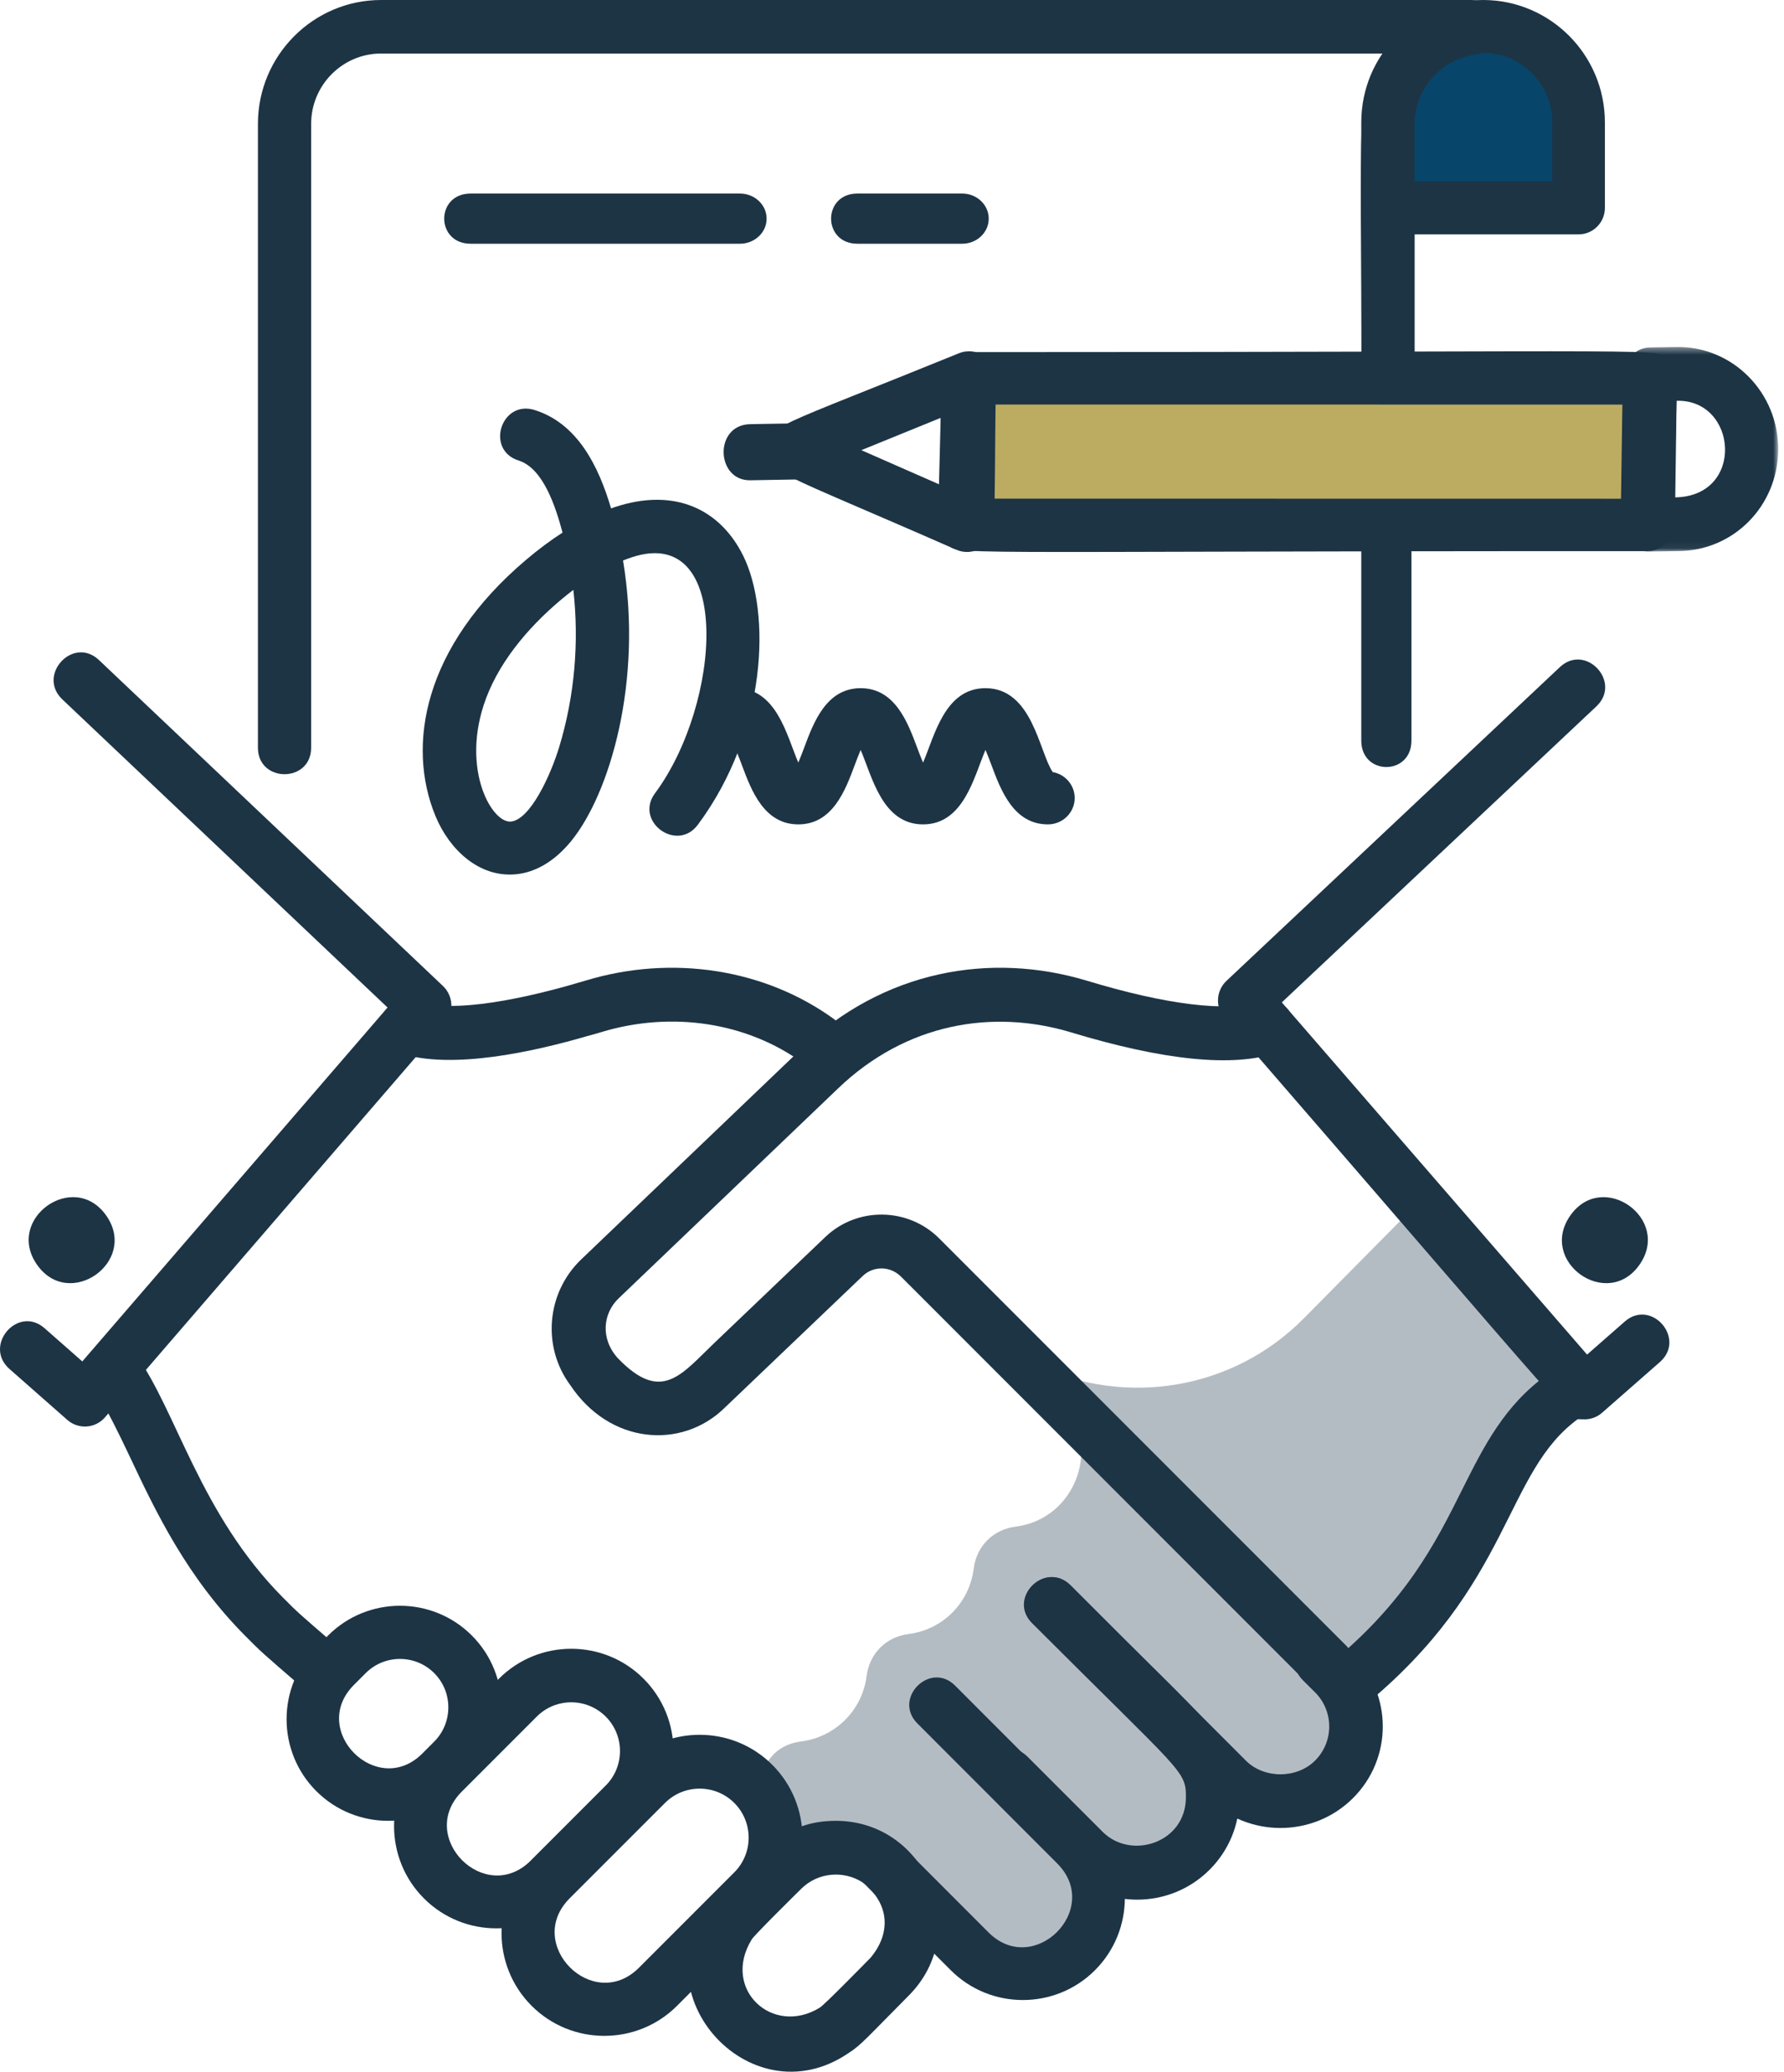 <?xml version="1.0" encoding="UTF-8"?>
<svg width="249px" height="289px" viewBox="0 0 249 289" version="1.1" xmlns="http://www.w3.org/2000/svg" xmlns:xlink="http://www.w3.org/1999/xlink">
    <!-- Generator: Sketch 51.1 (57501) - http://www.bohemiancoding.com/sketch -->
    <title>graphic-handshake</title>
    <desc>Created with Sketch.</desc>
    <defs>
        <polygon id="path-1" points="0.289 0.408 22.19 0.408 22.19 28.944 0.289 28.944"></polygon>
    </defs>
    <g id="Desktop-pages" stroke="none" stroke-width="1" fill="none" fill-rule="evenodd">
        <g id="Services-Desktop-HD" transform="translate(-486, -1460)">
            <g id="Start-ups" transform="translate(60, 1336)">
                <g id="graphic-handshake" transform="translate(426, 124)">
                    <path d="M208.501,6 C201.074,6 195,12.039 195,19.418 L195,29 L222,29 L222,19.418 C222,12.039 215.926,6 208.501,6" id="Fill-1" fill="#08456A"></path>
                    <path d="M36,104.297 L36,17.285 C36,7.754 43.711,0 53.191,0 L205.287,0 C207.336,0 209,1.671 209,3.734 C209,5.928 207.57,7.369 205.823,7.627 C201.05,8.327 197.448,12.48 197.448,17.285 L197.448,52.594 C197.448,57.527 190.021,57.534 190.021,52.594 C190.021,14.552 189.1,13.238 193.127,7.468 L53.191,7.468 C47.807,7.468 43.427,11.873 43.427,17.285 L43.427,104.297 C43.427,109.232 36,109.237 36,104.297" id="Fill-3" fill="#1D3445"></path>
                    <path d="M190,103.317 L190,67.684 C190,62.776 197,62.768 197,67.684 L197,103.317 C197,108.225 190,108.23 190,103.317" id="Fill-5" fill="#1D3445"></path>
                    <path d="M197.344,25.322 L216.656,25.322 L216.656,17.065 C216.656,11.72 212.323,7.372 207,7.372 C201.675,7.372 197.344,11.72 197.344,17.065 L197.344,25.322 Z M190,31.324 L190,17.065 C190,7.654 197.625,0 207,0 C216.373,0 224,7.654 224,17.065 L224,29.008 C224,31.042 222.355,32.694 220.328,32.694 L197.109,32.694 L197.082,32.694 C195.589,36.433 190,35.374 190,31.324 Z" id="Fill-7" fill="#1D3445"></path>
                    <polygon id="Fill-9" fill="#BBAF65" points="123 276.414 123.362 276.08 123.412 276"></polygon>
                    <path d="M147.835,195 C154.026,201.205 150.397,211.868 141.727,212.97 C138.615,213.366 136.297,215.687 135.905,218.806 C135.3,223.615 131.589,227.343 126.781,227.95 C123.669,228.343 121.353,230.668 120.959,233.785 C120.337,238.686 116.495,242.324 111.85,242.92 C108.816,243.308 106.574,245.228 106,249.052 L107.516,261.054 L107.879,261.388 C117.519,251.726 129.183,260.994 126.522,270.687 L126.524,270.685 C126.524,270.685 126.554,270.685 126.554,270.654 L128.888,267.099 L129.875,266.477 C130.447,267.073 135.635,272.264 136.225,272.856 C145.715,281.778 159.228,269.914 152.53,259.649 C163.094,266.505 174.071,252.633 166.051,243.692 L166.689,243.289 L170.994,247.605 C178.097,254.281 189,249.332 189,240.101 C189,233.539 188.126,235.383 147.835,195" id="Fill-11" fill="#B4BCC3"></path>
                    <path d="M181.972,183.911 C172.017,193.971 157.142,196.164 145,190.566 L188.941,234 C209.245,217.203 207.226,201.895 219,193.371 L196.731,169 L181.972,183.911 Z" id="Fill-13" fill="#B4BCC3"></path>
                    <path d="M185.43,232.273 C196.247,223.468 200.397,215.171 204.056,207.851 C207.104,201.76 209.981,196.003 216.014,191.705 C217.711,190.492 220.078,190.885 221.292,192.572 C222.508,194.26 222.119,196.609 220.42,197.82 C209.844,205.355 211.191,221.025 190.225,238.093 C186.356,241.244 181.559,235.422 185.43,232.273" id="Fill-15" fill="#1D3445"></path>
                    <path d="M74.919,239.459 L64.457,249.921 C58.1,256.278 67.721,265.901 74.081,259.544 L84.543,249.082 C87.196,246.427 87.196,242.111 84.543,239.459 C81.89,236.806 77.572,236.804 74.919,239.459 M59.175,264.826 C53.608,259.261 53.608,250.203 59.175,244.637 L69.637,234.175 C75.2,228.608 84.262,228.608 89.825,234.175 C95.392,239.739 95.392,248.799 89.825,254.364 L79.363,264.826 C73.802,270.39 64.738,270.392 59.175,264.826" id="Fill-17" fill="#1D3445"></path>
                    <path d="M51.045,233.394 L49.395,235.046 C43.079,241.362 52.635,250.926 58.953,244.605 L60.603,242.953 C63.229,240.327 63.233,236.024 60.605,233.396 C57.971,230.759 53.681,230.759 51.045,233.394 Z M61.576,247.231 L61.594,247.231 L61.576,247.231 Z M44.145,249.856 C38.628,244.339 38.608,235.336 44.145,229.801 L45.797,228.147 C51.328,222.618 60.328,222.618 65.852,228.147 C71.383,233.669 71.383,242.676 65.852,248.202 L64.202,249.856 L64.2,249.856 C58.681,255.372 49.682,255.391 44.145,249.856 Z" id="Fill-19" fill="#1D3445"></path>
                    <path d="M111.81,263.501 C111.254,264.057 105.331,269.88 104.917,270.551 C100.661,277.497 107.854,284.117 114.43,280.056 C115.092,279.653 120.924,273.69 121.469,273.141 C124.282,269.861 124.337,265.619 120.346,262.561 C117.765,260.922 114.174,261.139 111.81,263.501 M100.205,264.504 C106.417,258.287 109.434,254 116.658,254 C129.28,254 135.859,269.412 126.777,278.439 C121.115,284.13 120.175,285.307 118.436,286.395 C104.573,295.88 88.112,277.363 100.205,264.504" id="Fill-21" fill="#1D3445"></path>
                    <path d="M228.842,176.413 C233.326,169.981 223.648,163.15 219.158,169.587 C214.672,176.021 224.353,182.85 228.842,176.413" id="Fill-23" fill="#1D3445"></path>
                    <path d="M220.897,197.992 C218.688,197.84 221.884,200.801 170.918,142.028 C169.597,140.506 169.716,138.209 171.182,136.829 L217.714,93.064 C221.316,89.682 226.417,95.149 222.812,98.539 L178.907,139.831 L221.514,188.961 L226.771,184.355 C230.486,181.101 235.395,186.747 231.674,190.006 L223.605,197.078 C222.884,197.71 221.936,198.057 220.897,197.992" id="Fill-25" fill="#1D3445"></path>
                    <path d="M13.05,193.544 C13.05,193.544 13.052,193.546 13.052,193.548 C13.052,193.546 13.05,193.544 13.05,193.544 M41.848,235.094 C36.775,230.718 36.434,230.432 34.236,228.208 C26.059,219.981 21.747,210.907 18.079,203.122 C14.577,195.683 13.112,193.68 13.112,193.68 L13,193.522 L18.97,189 C24.596,196.696 27.886,211.183 39.504,222.869 C41.555,224.943 41.673,225.023 46.693,229.362 C48.26,230.716 48.443,233.095 47.106,234.678 C45.771,236.26 43.418,236.452 41.848,235.094" id="Fill-27" fill="#1D3445"></path>
                    <path d="M112.062,148.285 C104.271,142.614 93.758,141.003 83.944,143.971 C83.256,144.179 82.606,144.373 81.957,144.534 C74.679,146.657 62.979,149.32 55.743,146.891 C53.395,146.207 52.353,143.613 53.417,141.542 C54.248,139.923 56.169,139.031 58.188,139.786 C58.506,139.882 58.577,139.866 58.882,139.934 C65.072,141.354 75.717,138.592 81.761,136.782 C93.821,133.134 106.783,135.159 116.454,142.198 C118.127,143.417 118.5,145.767 117.288,147.447 C116.076,149.127 113.733,149.503 112.062,148.285" id="Fill-29" fill="#1D3445"></path>
                    <path d="M148.618,260.824 L138.146,250.359 C134.653,246.867 139.934,241.573 143.433,245.072 L153.905,255.54 C157.888,259.521 165.52,257.061 165.52,250.725 C165.52,246.946 165.113,247.484 144.053,226.434 C140.559,222.943 145.844,217.649 149.341,221.148 C169.932,241.732 173,243.131 173,250.725 C173,254.547 171.517,258.137 168.826,260.824 C163.258,266.392 154.186,266.392 148.618,260.824" id="Fill-31" fill="#1D3445"></path>
                    <path d="M168.613,250.855 L144.134,226.371 C140.658,222.893 145.961,217.663 149.447,221.151 L173.913,245.624 C176.445,248.136 180.978,248.147 183.533,245.615 C186.189,242.98 186.189,238.694 183.533,236.063 L181.867,234.41 C178.374,230.948 183.652,225.695 187.154,229.164 L188.822,230.816 C194.393,236.343 194.393,245.33 188.822,250.855 C183.254,256.381 174.183,256.382 168.613,250.855" id="Fill-33" fill="#1D3445"></path>
                    <path d="M132.696,274.835 L121.142,263.273 C117.66,259.791 122.928,254.509 126.413,258 L137.965,269.562 C144.309,275.908 153.909,266.303 147.566,259.955 L128.046,240.42 C124.563,236.936 129.83,231.654 133.315,235.145 L152.837,254.68 C158.388,260.237 158.388,269.278 152.837,274.835 C147.287,280.388 138.245,280.388 132.696,274.835" id="Fill-35" fill="#1D3445"></path>
                    <path d="M5.158,176.413 C0.674,169.981 10.352,163.15 14.842,169.587 C19.328,176.021 9.647,182.85 5.158,176.413" id="Fill-37" fill="#1D3445"></path>
                    <path d="M9.394,198.074 L1.324,190.97 C-2.388,187.7 2.502,182.014 6.227,185.29 L11.486,189.917 L54.093,140.547 L8.708,97.572 C5.111,94.17 10.208,88.663 13.811,92.074 L61.821,137.538 C63.286,138.924 63.4,141.232 62.083,142.76 L14.659,197.709 C13.313,199.272 10.955,199.443 9.394,198.074" id="Fill-39" fill="#1D3445"></path>
                    <path d="M182.568,234.896 L125.775,178.105 C124.272,176.589 121.915,176.553 120.398,178.01 C115.101,183.076 101.023,196.499 101.023,196.499 C95.09,202.192 85.11,201.523 79.573,193.191 C75.637,187.848 76.276,180.36 81.086,175.72 L111.767,146.384 C123.302,135.329 138.267,132.763 151.683,136.801 C162.785,140.165 171.324,141.209 175.739,139.733 C177.715,139.077 179.849,140.143 180.506,142.116 C181.164,144.09 180.098,146.225 178.123,146.881 C172.07,148.9 162.444,147.934 149.505,144.017 C138.548,140.717 126.485,142.724 116.978,151.829 L86.308,181.156 C84.232,183.158 83.703,186.652 86.224,189.453 C92.324,195.806 95.084,191.747 99.685,187.356 C103.865,183.376 110.511,177.038 115.183,172.567 C119.628,168.305 126.775,168.402 131.12,172.791 L187.896,229.568 C189.368,231.038 189.368,233.424 187.896,234.896 C186.425,236.368 184.038,236.368 182.568,234.896" id="Fill-41" fill="#1D3445"></path>
                    <path d="M92.813,251.511 L79.51,264.812 C73.117,271.209 82.793,280.886 89.188,274.489 L102.49,261.188 C105.158,258.52 105.158,254.18 102.49,251.511 C99.822,248.843 95.48,248.843 92.813,251.511 M74.197,279.803 C68.601,274.205 68.601,265.097 74.197,259.501 L87.501,246.199 C93.095,240.6 102.208,240.6 107.802,246.199 C113.399,251.795 113.399,260.904 107.802,266.499 L94.499,279.803 C88.906,285.398 79.793,285.4 74.197,279.803" id="Fill-43" fill="#1D3445"></path>
                    <polygon id="Fill-45" fill="#BCAC62" points="230.709 74 231 53.013 135.289 53 135 73.987"></polygon>
                    <path d="M138.561,69.558 L226.253,69.571 L226.439,56.441 L138.748,56.43 L138.561,69.558 Z M229.91,76.881 C128.4,76.864 133.939,77.557 132.164,75.777 C130.381,73.996 131.103,72.631 131.385,52.725 C131.415,50.726 133.062,49.12 135.092,49.12 C236.613,49.135 231.057,48.444 232.836,50.223 C234.619,52.005 233.896,53.372 233.616,73.276 C233.587,75.275 231.937,76.881 229.91,76.881 Z" id="Fill-47" fill="#1D3445"></path>
                    <g id="Group-51" transform="translate(226, 48)">
                        <mask id="mask-2" fill="white">
                            <use xlink:href="#path-1"></use>
                        </mask>
                        <g id="Clip-50"></g>
                        <path d="M8.007,7.91 L7.822,21.382 C17.59,21.225 16.521,7.663 8.007,7.91 M1.47,27.845 C-0.338,26.014 0.393,24.56 0.672,4.166 C0.702,2.139 2.31,0.502 4.307,0.469 L7.955,0.41 C15.82,0.253 22.298,6.784 22.189,14.838 C22.082,22.584 16.025,28.749 8.397,28.873 L4.136,28.94 C3.277,28.983 2.23,28.614 1.47,27.845" id="Fill-49" fill="#1D3445" mask="url(#mask-2)"></path>
                    </g>
                    <path d="M120.221,62.798 L131.313,67.669 L131.448,58.229 L120.221,62.798 Z M133.451,76.679 C107.962,65.484 106.956,65.923 107.001,62.615 C107.05,59.372 107.851,59.852 133.838,49.282 C136.307,48.277 139.035,50.085 139,52.742 C138.69,74.629 139.265,74.978 136.984,76.419 C135.923,77.089 134.596,77.185 133.451,76.679 Z" id="Fill-52" fill="#1D3445"></path>
                    <path d="M104.719,59.17 L114.15,59.006 C119.073,58.75 119.444,66.742 114.282,66.83 L104.849,66.996 C99.905,67.205 99.578,59.258 104.719,59.17" id="Fill-54" fill="#1D3445"></path>
                    <path d="M102.719,103.356 L102.737,103.356 L102.719,103.356 Z M146.262,115 C141.475,115 139.696,110.244 138.396,106.771 C138.167,106.157 137.86,105.334 137.548,104.614 C135.948,108.314 134.535,115 128.834,115 C123.144,115 121.731,108.347 120.126,104.619 C119.815,105.342 119.511,106.158 119.283,106.767 C117.986,110.243 116.208,115 111.423,115 C106.64,115 104.861,110.244 103.563,106.771 C103.163,105.7 102.526,103.998 102.046,103.297 C97.605,102.501 98.184,96 102.719,96 C108.416,96 109.827,102.677 111.423,106.379 C111.733,105.658 112.038,104.842 112.266,104.231 C113.565,100.757 115.341,96 120.126,96 C124.911,96 126.688,100.757 127.989,104.231 C128.217,104.843 128.524,105.664 128.836,106.383 C130.447,102.633 131.862,96 137.548,96 C144.123,96 145.045,104.961 146.933,107.703 C148.677,108.014 150,109.518 150,111.322 C150,113.354 148.325,115 146.262,115 Z" id="Fill-56" fill="#1D3445"></path>
                    <path d="M80.025,82.285 C75.274,85.919 70.634,90.829 68.242,96.418 C63.922,106.513 68.488,114.84 71.298,114.607 C73.987,114.364 76.832,108.221 78.058,104.179 C80.196,97.133 80.849,89.618 80.025,82.285 M60.785,113.849 C56.673,103.907 59.184,90.162 73.393,78.122 C75.129,76.65 76.832,75.38 78.515,74.298 C77.572,70.782 75.859,65.339 72.384,64.242 C67.703,62.759 69.951,55.724 74.641,57.203 C80.594,59.086 83.542,64.993 85.288,70.919 C85.472,70.854 85.656,70.789 85.84,70.73 C94.239,67.961 100.545,71.092 103.729,77.523 C107.619,85.363 107.121,101.983 97.406,115.045 C94.482,118.978 88.505,114.582 91.423,110.658 C100.701,98.18 102.334,73.071 88.187,77.739 C87.778,77.872 87.369,78.022 86.96,78.188 C89.781,95.133 85.061,110.772 79.744,117.3 C77.468,120.097 74.781,121.709 71.973,121.962 C66.853,122.431 62.715,118.513 60.785,113.849" id="Fill-58" fill="#1D3445"></path>
                    <path d="M103.275,34 L65.693,34 C60.773,34 60.765,27 65.693,27 L103.275,27 C105.331,27 107,28.568 107,30.5 C107,32.432 105.331,34 103.275,34" id="Fill-60" fill="#1D3445"></path>
                    <path d="M134.298,34 L119.671,34 C114.779,34 114.773,27 119.671,27 L134.298,27 C136.341,27 138,28.568 138,30.5 C138,32.432 136.341,34 134.298,34" id="Fill-62" fill="#1D3445"></path>
                </g>
            </g>
        </g>
    </g>
</svg>